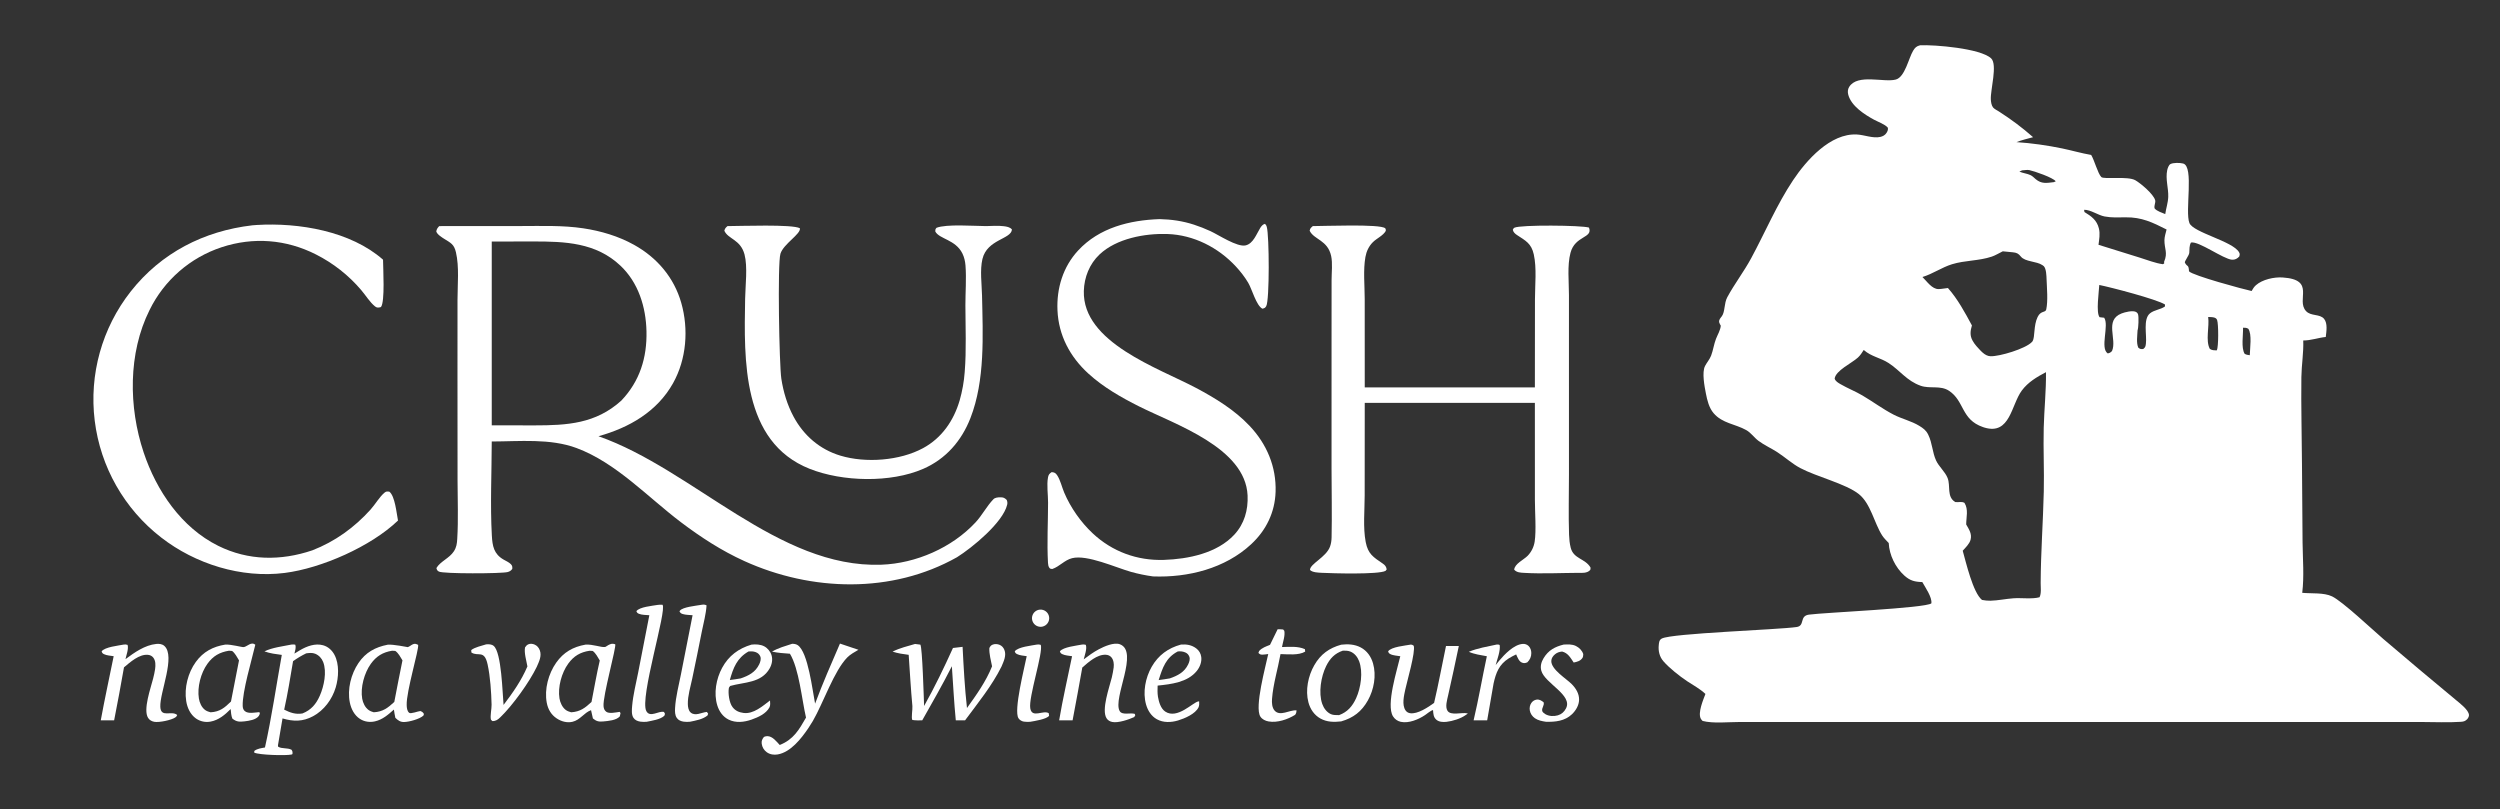 <svg width="2836" height="918" viewBox="0 0 2836 918" fill="none" xmlns="http://www.w3.org/2000/svg">
<rect x="0" y="0" width="2836" height="918" fill="#333333" stroke="none"/>
<path d="M2178.16 51.361C2194.19 50.613 2246.64 54.816 2258.74 66.206C2266.19 73.216 2257.84 101.992 2258.39 112.703C2258.53 115.513 2259.08 119.529 2260.87 121.82C2262.29 123.64 2265.72 125.284 2267.67 126.536C2281.4 135.374 2294.11 144.779 2306.33 155.624C2300.02 157.332 2293.54 158.856 2287.45 161.236C2304.17 162.289 2322.98 164.97 2339.37 168.391C2350.41 170.696 2361.07 173.833 2372.24 175.768C2375.9 181.796 2379.74 196.775 2383.72 200.83C2386.62 203.775 2413.7 199.519 2422.33 204.486C2428.46 208.013 2442.83 220.079 2444.8 227.054C2445.62 229.949 2443.3 233.009 2444.18 236.409C2446.76 239.603 2452.52 241.248 2456.25 242.861C2457.17 236.367 2459.45 229.879 2459.66 223.306C2459.98 213.178 2456.34 203.195 2458.49 192.992C2458.92 190.986 2460.13 187.301 2462.02 186.206C2465.23 184.357 2473.02 184.567 2476.57 185.506C2489.22 188.85 2478.38 239.666 2483.67 252.999C2487.96 263.812 2532.92 273.619 2539.96 286.123C2541.1 288.143 2540.78 288.885 2540.22 290.974C2538.01 293.389 2535.34 294.863 2531.94 294.612C2522.01 293.88 2494.3 273.21 2485.4 275.138C2483.5 278.681 2483.72 282.817 2483.53 286.744C2483.38 289.785 2477.79 296.52 2478.55 297.979C2481.33 303.309 2482.73 299.498 2483.22 307.784C2487.4 312.591 2545.14 328.219 2554.24 330.124C2555.57 327.696 2557.03 325.377 2559.12 323.525C2566.54 316.96 2579.84 314.137 2589.38 314.761C2627.49 317.256 2604.22 340.174 2615.95 352.883C2621.58 358.981 2631.54 355.798 2636.43 361.716C2640.68 366.842 2639.04 376.178 2638.35 382.263C2629.62 383.159 2621.72 386.231 2612.8 386.243C2613.33 400.057 2610.86 414.032 2610.68 427.886C2610.26 460.88 2611.19 494.018 2611.36 527.022L2612.03 615.625C2612.29 634.636 2613.92 653.552 2611.66 672.498C2621.97 673.51 2636.15 672.034 2645.47 676.519C2657.43 682.279 2691.29 714.292 2703.65 724.87C2730.95 748.158 2758.42 771.245 2786.06 794.128C2790.32 797.721 2800.64 805.371 2800.82 811.264C2800.87 812.77 2799.68 814.99 2798.6 816.023C2796.35 818.177 2794.69 818.615 2791.64 818.824C2776.97 819.828 2761.74 819.033 2747.01 819.033L2662.1 819.032L2398.5 819L2051.57 819.05L1972.95 819.04C1960.36 819.036 1943.51 820.935 1931.43 817.832C1930.66 817.053 1929.84 816.194 1929.34 815.207C1925.85 808.406 1932.18 793.812 1934.64 787.211C1928.38 781.29 1921.11 777.551 1913.99 772.818C1905.32 767.055 1893.84 758.001 1886.97 750.132C1882.59 745.12 1881.02 738.54 1881.68 731.984C1882.01 728.8 1882.12 725.982 1885.17 724.353C1896.43 718.336 2017.18 714.391 2038.17 711.282C2047.78 709.858 2040.97 698.798 2052 697.249C2068.48 694.933 2184.61 689.893 2190.94 684.438C2191.98 677.592 2184.01 666.331 2180.67 660.296C2172.06 660.048 2166.82 658.79 2160.26 652.887C2150.09 643.726 2143.21 629.554 2142.57 616.017C2140.06 613.333 2137.09 610.481 2135.11 607.391C2126.01 593.145 2122.16 571.317 2108.72 560.545C2094.11 548.833 2060.63 540.768 2042.19 530.951C2032.98 526.045 2025.13 518.79 2016.4 513.098C2009.41 508.534 2001.51 505.082 1994.82 500.091C1989.83 496.364 1986.44 490.978 1980.88 487.867C1968.42 480.895 1953.82 480.31 1943.94 468.743C1938.69 462.598 1936.65 454.08 1935.15 446.302C1933.66 438.623 1930.46 422.406 1934.19 415.195C1936.25 411.216 1939.47 407.651 1941.07 403.471C1943.43 397.323 1944.21 390.558 1946.64 384.342C1948.46 379.688 1951.69 374.447 1952.06 369.447C1951.46 368.349 1950.49 366.867 1950.24 365.645C1949.65 362.723 1951.74 360.852 1953.33 358.641C1956.98 353.584 1955.72 344.027 1959.42 337.18C1967.6 322.042 1978.25 308.243 1986.52 292.946C2002.31 263.736 2015.66 231.995 2034.08 204.409C2049.15 181.832 2076.37 150.964 2106.47 152.566C2114.98 153.018 2124.54 157.172 2132.95 155.337C2135.79 154.718 2138.45 153.314 2140.03 150.802C2141.19 148.954 2142.07 147.074 2141.57 144.858C2138.38 141.018 2130.5 138.278 2125.94 135.808C2115.05 129.898 2100.23 120.383 2096.71 107.623C2095.86 104.54 2095.96 101.384 2097.68 98.619C2107.2 83.314 2137.07 93.911 2150.65 90.226C2160.99 87.421 2165.14 66.017 2170.2 57.628C2172.44 53.916 2174.05 52.417 2178.16 51.361ZM2314.93 661.25C2315.09 626.624 2317.66 592.198 2318.47 557.608C2319.04 533.504 2317.78 509.376 2318.4 485.313C2318.94 464.204 2321.21 443.345 2320.96 422.177C2310.59 427.621 2300.64 433.492 2293.52 443.052C2281.55 459.122 2280.36 493.83 2251.16 485.03C2250.58 484.855 2250 484.667 2249.43 484.466C2224.49 475.863 2228.69 454.937 2210.89 443.252C2201.17 436.871 2189.21 441.28 2178.84 437.623C2163.04 432.059 2155.53 420.349 2142.47 411.853C2133.05 405.724 2123.06 404.749 2114.22 396.997C2112.28 400.081 2110.28 403.191 2107.57 405.663C2100.63 411.991 2082.46 420.304 2081.23 429.44C2081.99 432.409 2085.27 434.283 2087.78 435.745C2095.89 440.464 2104.69 443.883 2112.8 448.66C2124.65 455.645 2135.87 464.042 2148.07 470.352C2157.54 475.251 2168.22 477.501 2177.31 483.114C2181.57 485.747 2184.89 488.077 2187.18 492.721L2187.51 493.398C2191.99 502.503 2192.06 513.158 2196.25 522.317C2199.54 529.501 2206.4 534.884 2209.34 542.223C2212.94 551.207 2208.05 563.514 2218 569.505C2221.9 570.103 2225.03 568.543 2228.48 570.429C2233.24 577.95 2230.45 586.729 2230.45 594.968C2233.64 600.585 2237.26 605.676 2235.37 612.424C2234.08 617.066 2229.67 621.231 2226.5 624.744C2230.14 637.542 2238.12 672.421 2248.39 680.568C2251.56 681.147 2254.71 681.55 2257.94 681.463C2266.67 681.226 2275.32 679.332 2284.04 678.693C2293.01 678.035 2305.18 679.841 2313.64 677.526C2315.88 673.184 2314.94 666.111 2314.93 661.25ZM2180.82 314.241C2185.86 319.081 2191.66 328.144 2199.26 327.94C2202.73 327.847 2206.25 327.049 2209.73 326.73C2220.72 339.07 2229.14 354.678 2236.95 369.189C2235.16 375.207 2234.45 380.563 2237.61 386.268C2238.88 388.548 2240.33 390.692 2242.07 392.637C2246.36 397.186 2251.26 403.929 2258.07 404.118C2268.54 404.408 2297.6 395.61 2304.81 388.144C2304.87 388.081 2305.66 387.248 2305.78 387.053C2308.62 382.21 2306.77 369.27 2311.46 359.622C2315.17 351.97 2320.41 355.021 2321.27 350.991C2323.34 341.209 2322.01 326.996 2321.64 316.924C2321.5 312.928 2321.3 304.916 2318.52 301.981C2318.13 301.568 2317.74 301.35 2317.27 301.031C2317.14 300.94 2317.01 300.844 2316.87 300.753C2310.16 296.176 2297.28 297.157 2292.39 290.974C2289.73 287.606 2287.71 286.635 2283.44 286.21C2279.6 285.828 2275.78 285.561 2271.95 285.095C2267.83 287.028 2263.79 289.667 2259.49 291.113C2244.79 296.06 2229.09 295.203 2214.32 299.766C2202.74 303.345 2192.62 310.646 2180.82 314.241ZM2544.48 371.764C2544.82 379.773 2542.12 394.655 2546.34 401.365C2548.21 402.48 2550.04 402.679 2552.15 402.97C2552.32 395.097 2554.81 379.073 2550.45 372.945C2548.36 371.708 2546.81 371.724 2544.48 371.764ZM2293.84 193.257L2290.76 194.69C2294.87 196.492 2299.57 196.811 2303.55 198.727C2305.66 199.743 2307.49 201.714 2309.27 203.215C2315.94 208.85 2321.76 207.614 2329.91 206.626L2332.01 205.704C2329.3 201.565 2307.33 194.009 2302.03 192.949C2300.68 192.68 2299.34 192.779 2297.98 192.882C2296.59 192.988 2295.22 193.084 2293.84 193.257ZM2380.54 277.689L2427.6 292.342C2435.94 294.937 2444.89 298.52 2453.54 299.718L2455.05 298.891L2454.96 296.941C2459.37 286.691 2455.26 282.486 2455.34 272.388C2455.38 268.553 2456.86 264.083 2457.77 260.353C2441.89 252.317 2429.56 246.286 2411.36 246.533C2403.34 246.642 2395.33 247.063 2387.4 245.55C2380.04 244.145 2371.44 237.763 2364.21 237.996L2364.59 240.528C2372.43 245.32 2378.67 249.659 2381 259.187C2382.51 265.369 2381.32 271.496 2380.54 277.689ZM2504.94 359.572C2506.52 370.362 2501.72 386.528 2506.86 395.816C2509.8 397.595 2511.42 397.327 2514.8 397.423C2516.76 393.518 2516.77 367.697 2515.09 363.051C2514.56 361.609 2513.57 360.831 2512.12 360.329C2510.09 359.623 2507.12 359.691 2504.94 359.572ZM2381.42 323.267C2381.06 330.94 2377.53 354.723 2381.77 359.834L2386.98 360.434C2392.84 369.097 2381.97 394.914 2391.03 400.929C2393.51 400.372 2393.95 400.004 2395.83 398.263C2401.84 384.871 2386.97 363.27 2406.72 355.568C2410.5 354.093 2419.03 351.976 2422.79 353.744C2424.21 354.414 2425.07 355.356 2425.49 356.898C2426.28 359.774 2425.93 372.018 2424.84 374.751C2424.63 380.671 2423.2 389.031 2425.75 394.484C2428.08 396.181 2428.53 396.054 2431.28 395.919C2433.75 394.005 2433.91 392.922 2434.31 389.83C2435.56 380.152 2430.77 361.948 2439.05 355.373C2443.97 351.47 2451.19 351.159 2455.96 347.609L2455.94 345.395C2446.42 339.428 2394.76 325.946 2381.42 323.267Z" fill="white"/>
<path d="M498.235 256.491L590.643 256.424C614.293 256.421 638.235 255.474 661.684 258.995C681.721 262.003 701.449 267.846 719.22 277.712C745.298 292.19 764.58 314.709 772.824 343.574C781.34 373.393 778.779 407.461 763.516 434.691C745.368 467.068 713.707 485.162 678.908 494.859C786.623 532.712 882.73 644.837 999.778 640.603C1038.97 639.185 1079.81 621.448 1106.61 592.636C1114.17 584.516 1119.32 574.206 1126.87 566.388C1128.85 564.345 1132.09 564.172 1134.81 564.144C1138.19 564.109 1139.69 564.821 1142.05 567.14C1142.78 569.05 1143.01 570.584 1142.53 572.586C1137.66 592.87 1102.78 621.367 1085.61 632.125C1011.74 673.748 920.666 671.057 844.48 636.518C818.645 624.806 795.023 609.459 772.439 592.387C734.88 563.996 698.974 524.993 654.103 508.28C624.212 497.146 589.327 500.743 557.836 500.836C557.774 535.879 556.007 572.628 557.943 607.472C558.608 619.426 560.169 628.413 571.252 634.791C573.875 636.301 577.374 637.819 579.49 639.951C581.24 641.715 581.265 643.039 581.139 645.374C579.653 647.386 578.242 648.261 575.868 648.931C569.229 650.802 502.358 651.063 497.846 648.375C495.903 647.217 495.601 646.493 495.066 644.393C499.418 636.865 509.827 633.279 514.882 625.404C517.886 620.725 518.368 616.692 518.696 611.295C520.029 589.346 519.08 566.978 519.046 544.972L518.968 425.927L518.993 340.189C518.999 322.928 521.124 302.879 517.199 286.092C515.067 276.977 511.227 275.554 503.97 270.981C501.152 269.205 495.648 265.779 494.904 262.429C495.568 259.478 496.295 258.69 498.235 256.491ZM557.836 482.49L606.451 482.555C643.589 482.55 675.834 480.633 704.762 454.506C725.708 432.535 734.066 405.893 733.368 375.755C732.732 348.322 724.261 320.739 703.919 301.467C676.102 275.112 641.01 273.899 604.948 273.919L557.836 274V482.49Z" fill="white"/>
<path d="M1489.23 256.492C1501.01 256.502 1565.69 253.867 1571.29 258.907C1572.25 259.771 1571.98 260.749 1572.03 261.968C1569.03 267.293 1561.87 270.332 1557.48 274.646C1552.81 279.242 1550.08 285.116 1548.93 291.527C1546.28 306.309 1548.13 324.128 1548.13 339.291L1548.17 439.49H1741.16L1741.26 339.64C1741.27 323.5 1743.4 304.174 1739.92 288.571C1737.13 276.1 1730.7 273.104 1720.98 266.687C1718.7 265.187 1716.69 263.437 1716.13 260.659C1716.68 259.708 1716.95 258.83 1717.95 258.319C1724.75 254.844 1794.19 255.509 1802.55 258.164C1807.22 270.394 1786.81 267.048 1781.57 286.763C1777.73 301.203 1779.82 319.763 1779.82 334.678L1779.81 405.189L1779.83 537.812C1779.84 560.67 1779.16 583.735 1779.94 606.571C1780.1 611.46 1780.6 616.569 1781.8 621.324C1785.04 634.175 1798.15 633.397 1804.26 643.744C1804.25 645.057 1804.54 645.937 1803.58 646.93C1800.32 650.282 1794.79 649.963 1790.5 649.836C1770.21 649.933 1749.25 651.05 1729.04 649.864C1724.78 649.614 1720.66 649.545 1717.7 646.249C1718.24 639.511 1728.41 635.128 1733.02 630.434C1737.26 626.031 1740.02 620.416 1740.93 614.369C1742.85 602.014 1741.19 580.688 1741.19 567.296L1741.16 457H1548.17L1548.09 562.031C1548.08 578.874 1546.1 598.431 1549.25 614.852C1551.88 628.553 1557.91 631.961 1568.47 639.223C1571.25 641.136 1572.48 642.614 1573.07 645.906L1571.76 647.583C1563.84 651.909 1511.54 650.404 1499.63 649.814C1495.81 649.625 1488.69 649.454 1486.05 646.538C1486.04 639.54 1504.38 632.168 1508.77 620.082C1510 616.702 1510.47 613.261 1510.55 609.682C1511.12 583.499 1510.52 557.18 1510.5 530.985L1510.51 381.691L1510.55 317.699C1510.55 309.388 1511.82 298.488 1510.07 290.414C1506.13 272.222 1490.55 271.978 1485.68 261.745C1486.26 258.847 1487.11 258.411 1489.23 256.492Z" fill="white"/>
<path d="M1315.5 248.563C1328.95 248.871 1341.6 250.69 1354.43 254.858C1360.83 256.946 1367.09 259.41 1373.2 262.237C1382.45 266.5 1403.51 280.595 1413.05 278.362C1421.72 276.333 1425.33 265.486 1429.58 258.646C1430.84 256.615 1432.54 254.47 1434.97 253.918C1436.1 254.922 1436.61 255.836 1437.02 257.285C1439.9 267.27 1440.26 340.864 1436.39 347.332C1435.15 349.412 1434.38 349.598 1432.12 350.196C1425.16 346.848 1420.22 327.881 1415.94 320.73C1412.04 314.195 1407.26 308.027 1402.1 302.445C1382.02 280.731 1354.1 266.455 1324.33 265.466C1298.81 264.619 1266.64 270.474 1247.39 288.586C1235.94 299.364 1229.93 314.495 1229.5 330.105C1227.89 388.607 1313.87 417.285 1356.94 440.14C1378.74 451.709 1400.57 465.104 1417.61 483.159C1437.02 503.735 1447.96 529.467 1447.03 557.954C1446.27 581.183 1436.37 601.511 1419.43 617.274C1389.67 644.97 1347.72 655.359 1308.02 653.892C1299.59 652.744 1291.24 651.025 1283.04 648.746C1265.44 643.727 1233.13 628.898 1216.18 633.197C1207.46 635.409 1201.96 642.697 1193.71 645.472C1192.37 645.265 1191.39 645.425 1190.52 644.292C1189.25 642.654 1188.94 640.453 1188.83 638.439C1187.58 615.915 1188.91 592.685 1188.93 570.066C1188.93 561.265 1187.25 550.003 1188.86 541.502C1189.45 538.391 1190.46 537.289 1193.02 535.571C1196 535.822 1197.44 536.448 1199.16 539.019C1202.92 544.63 1204.57 552.536 1207.23 558.797C1214.46 575.823 1226.03 592.346 1239.52 604.985C1261.67 625.746 1290 636.134 1320.28 635.147C1347.85 634.248 1380.63 627.642 1400.21 606.518C1411.56 594.268 1416.02 578.521 1415.26 562.052C1412.78 507.734 1332.97 481.509 1292.2 461.034C1271.91 450.847 1251.54 439.218 1234.71 423.854C1213.79 404.758 1200.85 380.514 1199.6 351.978C1198.51 327.005 1205.88 302.658 1223.04 284.15C1247.05 258.261 1281.39 249.749 1315.5 248.563Z" fill="white"/>
<path d="M286.224 255.604C287.837 255.451 289.452 255.325 291.07 255.226C339.076 252.301 397.757 262.176 434.51 294.583C434.575 304.061 436.896 342.588 432.125 348.341C429.541 348.996 427.768 349.466 425.495 347.642C419.561 342.881 414.768 334.915 409.779 329.085C395.528 312.313 378.065 298.564 358.418 288.647C324.664 271.519 287.439 268.613 251.483 280.429C215.724 292.195 186.224 317.891 169.663 351.698C145.21 400.642 145.83 461.932 162.94 513.19C177.436 556.613 205.654 598.432 247.591 619.21C281.783 636.152 318.561 636.358 354.25 624.325C379.94 614.365 402.032 598.426 420.434 577.972C425.655 572.168 430.45 563.641 436.293 558.789C438.21 557.197 439.365 557.538 441.665 557.74C448.123 562.777 449.823 582.198 451.49 590.499C420.766 619.96 364.623 644.666 322.889 649.948C273.785 656.164 221.707 639.892 182.88 609.762C141.069 577.412 113.915 529.699 107.455 477.23C100.978 424.852 115.699 372.058 148.345 330.589C182.863 286.769 231.312 262.005 286.224 255.604Z" fill="white"/>
<path d="M825.227 256.492C839.441 256.458 899.243 254.215 907.405 258.936C908.664 265.435 888.875 276.569 885.343 287.813C881.856 298.913 884.01 414.352 886.334 429.549C888.619 444.496 893.027 459.228 900.194 472.583C911.735 494.092 929.924 509.828 953.404 516.899C982.027 525.518 1020.66 522.703 1047.09 508.391C1068.43 496.842 1081.86 477.223 1088.63 454.26C1091.64 443.706 1093.57 432.87 1094.37 421.923C1096.37 397.002 1095.19 371.371 1095.15 346.366C1095.13 331.555 1096.4 315.892 1095.26 301.199C1094.9 296.462 1093.83 291.783 1091.73 287.507C1083.98 271.808 1065.69 271.263 1061.04 262.697C1061.04 260.383 1060.91 260.173 1062.37 258.416C1073.6 253.968 1105.21 256.405 1118.5 256.49C1125.03 256.355 1132.05 255.782 1138.52 256.591C1141.84 257.006 1145.75 257.56 1147.94 260.337C1147.18 271.435 1119.78 271.372 1114.46 293.878C1111.5 306.42 1113.72 322.213 1114.01 335.176C1114.99 380.361 1117.56 431.408 1100.89 474.203C1090.79 500.132 1072.96 520.694 1047.24 531.883C1010.33 547.944 955.698 546.62 918.407 531.796C841.432 501.196 844.051 408.064 845.28 338.8C845.54 324.165 848.278 302.468 844.559 288.561C840.005 271.53 825.857 271.342 821.697 261.725C822.478 258.935 823.169 258.39 825.227 256.492Z" fill="white"/>
<path d="M330.569 731.2C332.012 730.912 333.462 731.149 334.913 731.283C336.128 734.655 334.749 737.972 334.002 741.439C336.068 740.141 338.152 738.871 340.254 737.632C347.977 733.102 357.443 729.479 366.438 731.963C372.246 733.567 376.684 737.644 379.466 742.913C385.07 753.526 384.184 768.677 380.814 779.913C376.776 793.373 367.595 805.798 355.102 812.495C343.499 818.716 332.817 818.661 320.49 814.969L315.32 845.473L315.418 846.945C319.605 849.813 326.047 847.951 330.761 850.571C331.996 852.618 331.914 852.998 331.774 855.414C331.272 855.715 331.141 855.837 330.489 855.977C324.072 857.349 293.568 856.461 288.395 853.748C288.177 853.356 288.516 852.227 288.592 851.773C291.966 849.179 296.496 848.741 300.577 847.942C308.241 813.363 313.381 777.816 319.66 742.931C312.845 742.006 306.48 741.293 299.979 738.921C309.037 734.501 320.717 733.231 330.569 731.2ZM332.45 750.031C329.361 768.326 326.404 786.912 322.377 805.025C329.19 808.455 335.324 810.659 343.111 809.345C352.961 805.451 358.666 798.639 362.856 789.079C367.53 778.414 370.955 762.184 366.608 750.992C364.955 746.737 361.785 743.334 357.542 741.606C354.19 740.241 350.824 740.721 347.328 741.163C342.023 743.767 337.262 746.6 332.45 750.031Z" fill="white"/>
<path d="M439.854 731.346C445.674 730.718 462.44 734.138 462.567 734.104C464.307 733.635 466.62 731.601 468.404 730.848C470.897 729.796 472.09 730.515 474.355 731.557C475.344 736.954 460.825 784.436 461.34 799.811C461.441 802.803 461.717 806.434 464.095 808.547C465.945 810.19 473.938 806.823 476.856 806.595C479.22 807.586 479.499 807.802 480.929 809.928L480.333 811.76C476.046 815.718 464.211 818.958 458.377 819.063C454.084 819.14 451.408 817.156 448.468 814.272C447.731 811.222 447.349 808.021 446.842 804.922C440.321 810.713 434.098 816.324 425.305 818.32C419.492 819.64 413.424 818.799 408.381 815.551C401.897 811.375 398.295 804.153 396.814 796.778C393.817 781.849 398.214 764.589 406.658 752.106C414.83 740.024 425.789 734.077 439.854 731.346ZM424.006 808.005C434.365 807.447 440.002 803.009 447.284 796.283C450.364 780.559 453.277 764.783 456.564 749.102C454.258 745.418 452.049 740.923 448.427 738.403L444.774 738.185C434.293 739.924 426.933 744.333 420.674 753.036C413.255 763.353 408.656 780.049 410.891 792.659C411.734 797.412 414.204 802.68 418.258 805.51C420.04 806.754 421.923 807.435 424.006 808.005Z" fill="white"/>
<path d="M664.186 731.272C672.369 730.677 681.674 734.515 686.294 733.977C687.047 733.889 689.146 732.312 689.922 731.892C692.981 730.236 694.579 729.832 697.894 730.823C699.484 733.701 683.631 789.678 684.659 801.128C684.891 803.705 685.573 805.656 687.599 807.307C690.944 810.032 699.048 808.027 703.014 807.538L703.935 808.967L703.085 812.705C699.02 817.207 690.038 817.875 684.231 818.417C679.201 818.887 676.49 818.222 672.602 815.009C671.731 811.925 671.342 808.725 670.473 805.633C662.511 808.435 658.254 816.821 649.222 818.848C643.078 820.226 636.711 818.392 631.54 814.981C625.188 810.792 621.583 804.491 620.218 797.085C617.414 781.864 622.113 764.248 630.955 751.721C639.288 739.914 650.065 733.76 664.186 731.272ZM647.963 808.023C658.224 807.353 663.772 803.033 671.001 796.322C674.094 780.678 676.757 764.804 680.38 749.283C678.11 745.604 675.912 741.012 672.371 738.437L668.759 738.225C658.224 739.852 650.93 744.14 644.573 752.89C637.073 763.215 632.615 779.543 634.652 792.211C635.425 797.012 637.85 802.462 641.871 805.411C643.694 806.748 645.817 807.402 647.963 808.023Z" fill="white"/>
<path d="M255.631 731.209C262.682 730.896 274.318 734.314 276.385 734.074C279.198 733.748 282.176 730.765 285.122 730.21C287.267 729.805 287.925 730.28 289.628 731.373C285.671 748.485 274.669 784.867 275.32 800.976C275.409 803.175 276.01 805.207 277.703 806.664C281.655 810.068 289.407 808.147 294.257 807.842L294.777 809.398C294.485 810.387 294.137 811.423 293.516 812.261C290.341 816.548 282.407 817.727 277.41 818.299C271.495 818.975 268.274 818.899 263.577 815.16C262.218 811.733 262.035 807.991 261.661 804.355C255.272 810.815 248.024 816.937 238.8 818.6C233.065 819.685 227.134 818.417 222.344 815.08C215.88 810.517 212.424 802.916 211.233 795.279C208.882 780.201 213.221 763.237 222.133 750.915C230.547 739.282 241.668 733.48 255.631 731.209ZM238.882 808.031C249.385 807.451 254.863 802.841 262.018 795.793L271.139 749.13C268.912 745.532 266.737 741.053 263.331 738.47L259.736 738.168C249.097 739.92 241.704 744.13 235.295 753.01C227.785 763.415 223.58 779.586 225.606 792.314C226.38 797.171 228.701 802.548 232.807 805.494C234.653 806.818 236.714 807.449 238.882 808.031Z" fill="white"/>
<path d="M1521.51 731.323C1529.07 730.444 1536.75 730.84 1543.6 734.454C1550.74 738.215 1555.38 744.899 1557.57 752.553C1561.51 766.286 1558.62 782.218 1551.73 794.531C1544.68 807.128 1535.27 814.378 1521.41 818.36C1513.21 819.238 1505.38 819.241 1497.93 815.112C1490.87 811.201 1486.34 804.457 1484.28 796.759C1480.6 782.96 1483.95 766.744 1490.97 754.532C1498.06 742.191 1507.83 735.082 1521.51 731.323ZM1519.08 811.226C1528.63 807.672 1534.19 801.18 1538.36 792.077C1543.74 780.311 1546.47 762.264 1541.73 749.932C1539.94 745.273 1536.61 741.071 1531.9 739.158C1529.15 738.041 1526.26 738.066 1523.34 738.094C1514.09 741.219 1508.64 747.012 1504.38 755.631C1498.53 767.486 1495.5 785.883 1499.97 798.575C1501.66 803.369 1505.06 808.036 1509.81 810.145C1512.49 811.335 1515.7 811.177 1518.58 811.225C1518.75 811.228 1518.91 811.226 1519.08 811.226Z" fill="white"/>
<path d="M1038.04 730.508C1040.04 730.753 1042.05 731.01 1044.05 731.278C1046.32 734.299 1047.93 791.497 1048.3 800.866C1060.25 779.558 1070.97 757.322 1081.04 735.072L1091.96 733.765C1093.14 756.856 1094.37 780.182 1096.94 803.164C1107.77 788.041 1118.4 773.268 1125.39 755.886C1124.11 749.245 1122 741.854 1122.33 735.098C1123.46 733.107 1123.86 732.216 1126.08 731.274C1128.37 730.305 1131.47 730.518 1133.74 731.418C1136.45 732.493 1138.25 734.511 1139.35 737.183C1141.96 743.527 1138.58 750.229 1136.14 756.068C1125.35 777.867 1109.2 797.663 1094.77 817.147L1084.25 817.171C1082.24 796.808 1081.24 776.226 1079.8 755.808C1069.26 776.628 1057.66 796.862 1046.18 817.17C1042.41 817.226 1038.7 817.33 1034.95 816.735C1033.51 814.18 1035.38 804.876 1035.01 800.906C1033.2 781.615 1032.17 762.17 1030.81 742.838C1024.5 742.058 1018.6 741.18 1012.54 739.211C1012.65 739.156 1012.75 739.1 1012.86 739.046C1020.77 735.082 1029.57 733.002 1038.04 730.508Z" fill="white"/>
<path d="M1227.48 731.183C1229.12 730.963 1230.17 731.064 1231.76 731.493C1233.32 735.951 1230.46 743.413 1229.36 747.982C1234.89 743.813 1240.41 739.751 1246.55 736.512C1252.56 733.345 1263.64 728.367 1270.34 730.831C1292.35 738.923 1262.13 791.911 1270.09 806.496C1272.94 811.722 1282.14 808.237 1287.28 809.8L1287.85 811.457L1286.63 813.457C1280.46 816.273 1268.48 820.353 1261.82 819.022C1259.07 818.473 1256.73 817.164 1255.23 814.743C1249.26 805.132 1258.5 779.59 1261.21 768.635C1262.01 764.839 1262.94 760.967 1263.36 757.108C1263.79 753.16 1263.37 748.717 1260.68 745.575C1259.11 743.75 1256.86 742.903 1254.51 742.76C1244.65 742.16 1234.66 751.183 1227.75 757.263C1224.21 777.256 1220.54 797.224 1216.74 817.168H1201.49C1205.57 792.856 1211.25 768.593 1216.15 744.417C1212.78 743.855 1208.06 743.573 1205.03 742.048C1203.22 741.135 1202.99 740.678 1202.35 738.869C1205.97 733.979 1221.49 732.398 1227.48 731.183Z" fill="white"/>
<path d="M140.236 731.217C141.962 730.948 143.071 731.02 144.737 731.553C146.087 735.887 143.351 743.28 142.337 747.745C152.389 740.23 164.353 731.808 177.207 730.491C180.458 730.158 183.92 730.462 186.457 732.749C199.47 744.478 181.075 785.66 181.861 801.876C182.488 814.815 194.756 805.551 201.008 811.095C200.45 812.461 200.252 812.878 199.043 813.742C194.603 816.916 180.315 819.841 175.039 818.829C172.082 818.261 169.621 816.945 167.982 814.352C162.086 805.023 171.129 780.209 173.699 769.755C174.551 766.21 175.482 762.608 175.956 758.991C176.533 754.598 176.725 749.452 173.725 745.797C172.271 744.025 170.165 743.072 167.911 742.848C157.945 741.858 147.721 751.129 140.648 757.048C137.142 777.128 133.417 797.169 129.474 817.168H114.305C118.763 792.855 124.064 768.633 128.957 744.399C125.623 743.858 121.008 743.594 118.006 742.102C116.149 741.179 115.929 740.713 115.283 738.864C119.111 733.91 134.1 732.456 140.236 731.217Z" fill="white"/>
<path d="M852.494 731.253C857.218 730.722 862.754 730.958 867.019 733.228C870.816 735.247 874 739.164 875.231 743.282C876.764 748.405 875.642 753.778 873.037 758.341C863.522 775.003 844.422 773.612 828.39 778.123C827.697 779.009 826.959 779.647 826.776 780.775C825.839 786.586 827.23 797.158 830.907 802.029C834.118 806.283 838.268 808.089 843.472 808.77C854.763 810.246 865.09 800.976 873.512 794.613C873.654 796.992 874.06 800.16 872.935 802.319C869.096 809.682 860.005 813.695 852.536 816.321C844.2 819.25 834.685 820.38 826.514 816.306C820.023 813.069 815.82 807.042 813.708 800.228C809.444 786.471 812.436 769.995 819.207 757.532C826.612 743.9 837.795 735.616 852.494 731.253ZM827.93 771.391C832.03 770.846 836.166 770.389 840.225 769.587C849.279 766.492 856.886 762.666 861.272 753.548C862.467 751.065 863.589 747.487 862.524 744.776C861.575 742.359 859.79 740.767 857.38 739.834C854.605 738.759 851.981 738.794 849.069 739.059C836.036 746.497 831.77 757.643 827.93 771.391Z" fill="white"/>
<path d="M1339.67 731.199C1346.04 730.692 1351.85 731.627 1357.05 735.562C1360.24 737.973 1362.25 741.433 1362.72 745.402C1363.4 751.077 1361.11 756.821 1357.58 761.18C1347.15 774.07 1328.54 776.149 1313.21 777.748C1313.08 781.911 1312.9 786.335 1313.6 790.45C1314.6 796.259 1316.73 803.782 1321.85 807.211C1335.56 816.39 1353.45 796.492 1359.41 795.693C1359.71 795.653 1360.01 795.635 1360.31 795.606C1360.39 797.809 1360.6 800.294 1359.64 802.333C1356.09 809.868 1343.96 815.011 1336.34 817.3C1328.51 819.649 1319.64 820.013 1312.32 815.905C1305.97 812.341 1302.03 806.038 1300.08 799.168C1296.15 785.303 1299.38 768.776 1306.45 756.441C1313.99 743.281 1325.16 735.116 1339.67 731.199ZM1314.39 771.47C1318.63 770.877 1322.9 770.37 1327.1 769.554C1335.86 766.472 1343.6 762.609 1347.83 753.733C1349.11 751.053 1350.29 747.783 1349.15 744.87C1348.27 742.611 1346.85 741.111 1344.61 740.13C1341.78 738.887 1339.19 738.738 1336.16 738.968C1322.61 745.992 1318.8 757.5 1314.51 771.102L1314.39 771.47Z" fill="white"/>
<path d="M1600.24 731.25C1601.9 731.183 1602.34 731.676 1603.73 732.523C1605.94 739.482 1596.14 772.934 1594.21 781.955C1592.71 788.973 1590.07 799.491 1594.45 805.88C1595.67 807.647 1597.44 808.699 1599.54 809.044C1608.06 810.44 1620.22 802.157 1626.83 797.399C1631.87 776.054 1635.8 754.304 1640.34 732.832H1654.88C1650.98 751.571 1646.93 770.277 1642.72 788.95C1641.66 793.893 1639.18 801.697 1642 806.237C1645.69 812.194 1658.38 807.792 1664.36 809.221C1664.62 809.281 1664.87 809.348 1665.12 809.412C1664.31 810.021 1663.48 810.586 1662.66 811.176C1656.99 815.254 1647.78 818.078 1640.82 818.853C1637.1 819.268 1632.5 819.05 1629.48 816.518C1626.06 813.65 1625.95 809.725 1625.65 805.557C1623.75 805.501 1618.27 810.039 1616.41 811.287C1609.16 816.153 1598.05 820.809 1589.11 818.856C1585.4 818.047 1582.27 815.885 1580.25 812.671C1572.05 799.621 1585.04 759.508 1588.49 744.429C1585.17 743.871 1580 743.59 1577.11 741.964C1575.44 741.028 1575.23 740.53 1574.7 738.809C1578.49 733.697 1594.03 732.412 1600.24 731.25Z" fill="white"/>
<path d="M898.568 730.331C900.725 730.279 903.079 730.627 904.91 731.849C916.8 739.785 921.719 783.941 924.639 798.224C933.184 775.218 943.126 752.603 952.853 730.074L973.816 737.116C969.546 739.658 964.719 742.189 961.223 745.732C946.171 760.986 933.992 797.314 922.114 817.868C920.455 820.707 918.7 823.489 916.851 826.21C908.96 837.785 897.02 853.247 882.251 855.829C877.937 856.583 873.429 855.905 869.823 853.319C866.626 851.026 864.617 847.606 864.093 843.714C863.649 840.414 864.666 838.458 866.639 835.955C867.862 835.441 868.982 835.082 870.326 835.078C876.363 835.062 880.769 841.127 884.529 845.11C900.175 838.889 906.398 827.934 914.343 814.046C909.584 793.572 906.474 758.639 896.093 741.589C889.205 741.148 882.532 740.617 875.766 739.208C882.659 735.024 890.946 732.866 898.568 730.331Z" fill="white"/>
<path d="M745.74 686.251C747.662 685.861 749.58 685.989 751.53 686.034C756.982 691.574 725.273 792.16 733.215 806.696C737.497 814.534 747.157 806.052 753.201 807.631L754.38 809.769L753.655 811.931C749.063 816.282 739.521 817.525 733.511 818.797C731.14 818.937 728.81 818.991 726.452 818.64C723.376 818.183 720.478 817.03 718.655 814.38C716.164 810.76 716.75 804.952 717.111 800.756C718.192 788.195 721.515 775.297 723.948 762.912L736.611 697.912C733.073 697.592 728.171 697.666 724.913 696.321C722.996 695.53 722.691 695.093 721.908 693.297C725.566 688.457 739.756 687.324 745.74 686.251Z" fill="white"/>
<path d="M794.743 686.25C797.267 685.857 799.142 685.418 801.513 686.699C800.921 696.495 798.113 706.575 796.189 716.204C792.684 734.065 789.05 751.9 785.289 769.709C783.355 778.823 780.09 789.404 780.288 798.705C780.356 801.91 780.911 806.02 783.491 808.266C788.704 812.802 795.997 808.096 801.866 807.613L803.347 809.63L802.58 811.654C797.132 816.071 789.455 817.341 782.755 818.745C780.35 818.908 777.915 819.048 775.524 818.662C772.477 818.171 769.644 817.097 767.811 814.481C765.574 811.286 765.598 807.101 765.795 803.363C766.464 790.614 770.04 777.369 772.493 764.844L785.663 697.915C782.133 697.598 777.845 697.593 774.475 696.551C772.477 695.933 771.725 695.255 770.793 693.483C770.962 693.23 771.116 692.967 771.299 692.724C774.379 688.63 789.512 687.192 794.743 686.25Z" fill="white"/>
<path d="M551.483 730.958C554.408 730.704 557.682 730.758 560.039 732.715C569.01 740.166 569.99 786.558 571.237 799.666C581.729 785.865 591.448 772.037 598.298 755.999C597.176 749.689 594.446 740.675 595.588 734.453C596.934 732.637 597.424 731.741 599.545 730.831C601.653 729.926 604.339 730.309 606.405 731.184C609.325 732.419 611.253 734.761 612.354 737.69C614.794 744.179 611.46 750.56 608.909 756.461C600.54 773.864 581.627 800.105 567.622 813.624C564.749 816.398 562.578 818.055 558.546 817.998C558.264 817.705 556.972 816.578 556.901 816.287C555.883 812.141 557.77 804.124 557.653 799.341C557.304 785.123 556.154 767.583 553.159 753.786C549.427 736.593 542.535 745.212 534.76 740.206L534.559 737.442C538.668 734.17 546.413 732.609 551.483 730.958Z" fill="white"/>
<path d="M1773.78 731.207C1778.52 731.016 1783.27 730.626 1787.67 732.789C1791.48 734.668 1794.74 737.922 1796.05 741.989C1795.91 743.621 1796.01 745.067 1795.06 746.46C1792.74 749.855 1789.02 750.809 1785.2 751.569C1781.44 746.091 1778.9 740.879 1772.08 739.12C1769.07 739.399 1766.4 740.211 1764.04 742.185C1761.71 744.138 1759.83 746.702 1759.79 749.854C1759.7 759.573 1776.63 769.69 1782.97 776.071C1787.69 780.823 1791.46 786.949 1791.32 793.848C1791.19 800.091 1787.66 805.992 1783.24 810.219C1775.14 817.973 1764.35 819.075 1753.74 818.778C1749.39 818.117 1744.89 817.321 1741.2 814.761C1738.21 812.691 1736.07 809.587 1735.42 805.989C1734.89 803.042 1735.46 799.81 1737.21 797.348C1738.62 795.361 1740.67 793.995 1743.1 793.646C1746.37 793.176 1748.53 794.798 1751.04 796.58C1752.29 800.259 1748.71 802.689 1749.5 806.544C1749.78 807.9 1751.93 809.492 1753.12 810.181C1757.2 812.555 1762.71 812.783 1767.19 811.485C1771.44 810.256 1774.36 807.559 1776.42 803.694C1784.54 788.496 1752.4 775.16 1748.48 760.898C1747.08 755.835 1748.38 751.082 1751.03 746.679C1756.51 737.574 1763.87 733.714 1773.78 731.207Z" fill="white"/>
<path d="M1449.34 713.832C1451.44 713.777 1453.51 713.924 1455.61 714.075L1456.94 715.667C1458 721.196 1455.28 728.351 1454.29 734C1462.83 733.83 1472.36 732.818 1480.31 736.416L1480.59 739.202C1473.17 743.662 1461.02 742.166 1452.61 742C1449.66 758.553 1444.23 776.148 1442.99 792.808C1442.66 797.173 1442.89 802.741 1445.99 806.183C1452.13 813.012 1462.95 805.222 1470.34 805.834C1470.51 805.848 1470.67 805.873 1470.84 805.892C1470.66 807.963 1470.45 809.229 1469.18 810.908C1460.81 816.113 1449.01 820.166 1439.08 818.406C1435.45 817.763 1431.88 816.094 1429.79 812.935C1422.87 802.429 1435.82 755.642 1438.69 741.931C1436.59 742.21 1434.43 742.571 1432.32 742.635C1429.93 742.707 1429.18 742.25 1427.54 740.705L1428.34 738.508C1431.51 734.848 1436.35 733.32 1440.71 731.487L1449.34 713.832Z" fill="white"/>
<path d="M1697.73 731.19C1699.24 730.978 1699.83 731.062 1701.24 731.653C1702.32 738.043 1698.35 748.212 1696.71 754.423C1697.95 752.828 1699.22 751.255 1700.51 749.704C1706.63 742.384 1717.33 731.132 1727.39 730.45C1729.76 730.289 1732.17 731.044 1733.91 732.683C1736.14 734.776 1737.11 737.865 1737.12 740.866C1737.14 745.063 1735.55 748.446 1732.62 751.351C1730.16 752.266 1729.27 752.63 1726.73 751.748C1723.05 750.471 1721.43 745.648 1719.93 742.366C1717.04 743.758 1714.17 745.198 1711.46 746.916C1700.5 753.861 1697.02 763.202 1694.33 775.244L1687.05 817.168H1671.66C1677.33 793.13 1681.49 768.619 1686.68 744.451C1679.83 743.17 1672.62 742.217 1666.22 739.4C1676.12 735.216 1687.26 733.502 1697.73 731.19Z" fill="white"/>
<path d="M1176.23 731.203C1177.92 730.973 1179.05 731.028 1180.67 731.532C1183.57 740.327 1166.56 791.151 1168.74 803.556C1170.79 815.292 1183.55 805.042 1189.71 809.071L1190.09 812.011C1187.12 815.913 1173.53 817.948 1168.45 818.833C1166.15 818.863 1163.65 818.986 1161.37 818.598C1159.02 818.196 1156.7 816.822 1155.38 814.813C1149.63 806.116 1162.25 757.063 1164.69 744.373C1161.39 743.826 1156.64 743.543 1153.71 741.983C1151.95 741.047 1151.68 740.598 1151.16 738.798C1155.2 733.767 1169.93 732.447 1176.23 731.203Z" fill="white"/>
<path d="M1179.5 691.574C1184.65 691.064 1189.31 694.671 1190.11 699.791C1190.9 704.912 1187.56 709.761 1182.49 710.84C1178.95 711.592 1175.29 710.327 1172.97 707.551C1170.65 704.776 1170.05 700.945 1171.42 697.596C1172.79 694.248 1175.9 691.93 1179.5 691.574Z" fill="white"/>
</svg>
